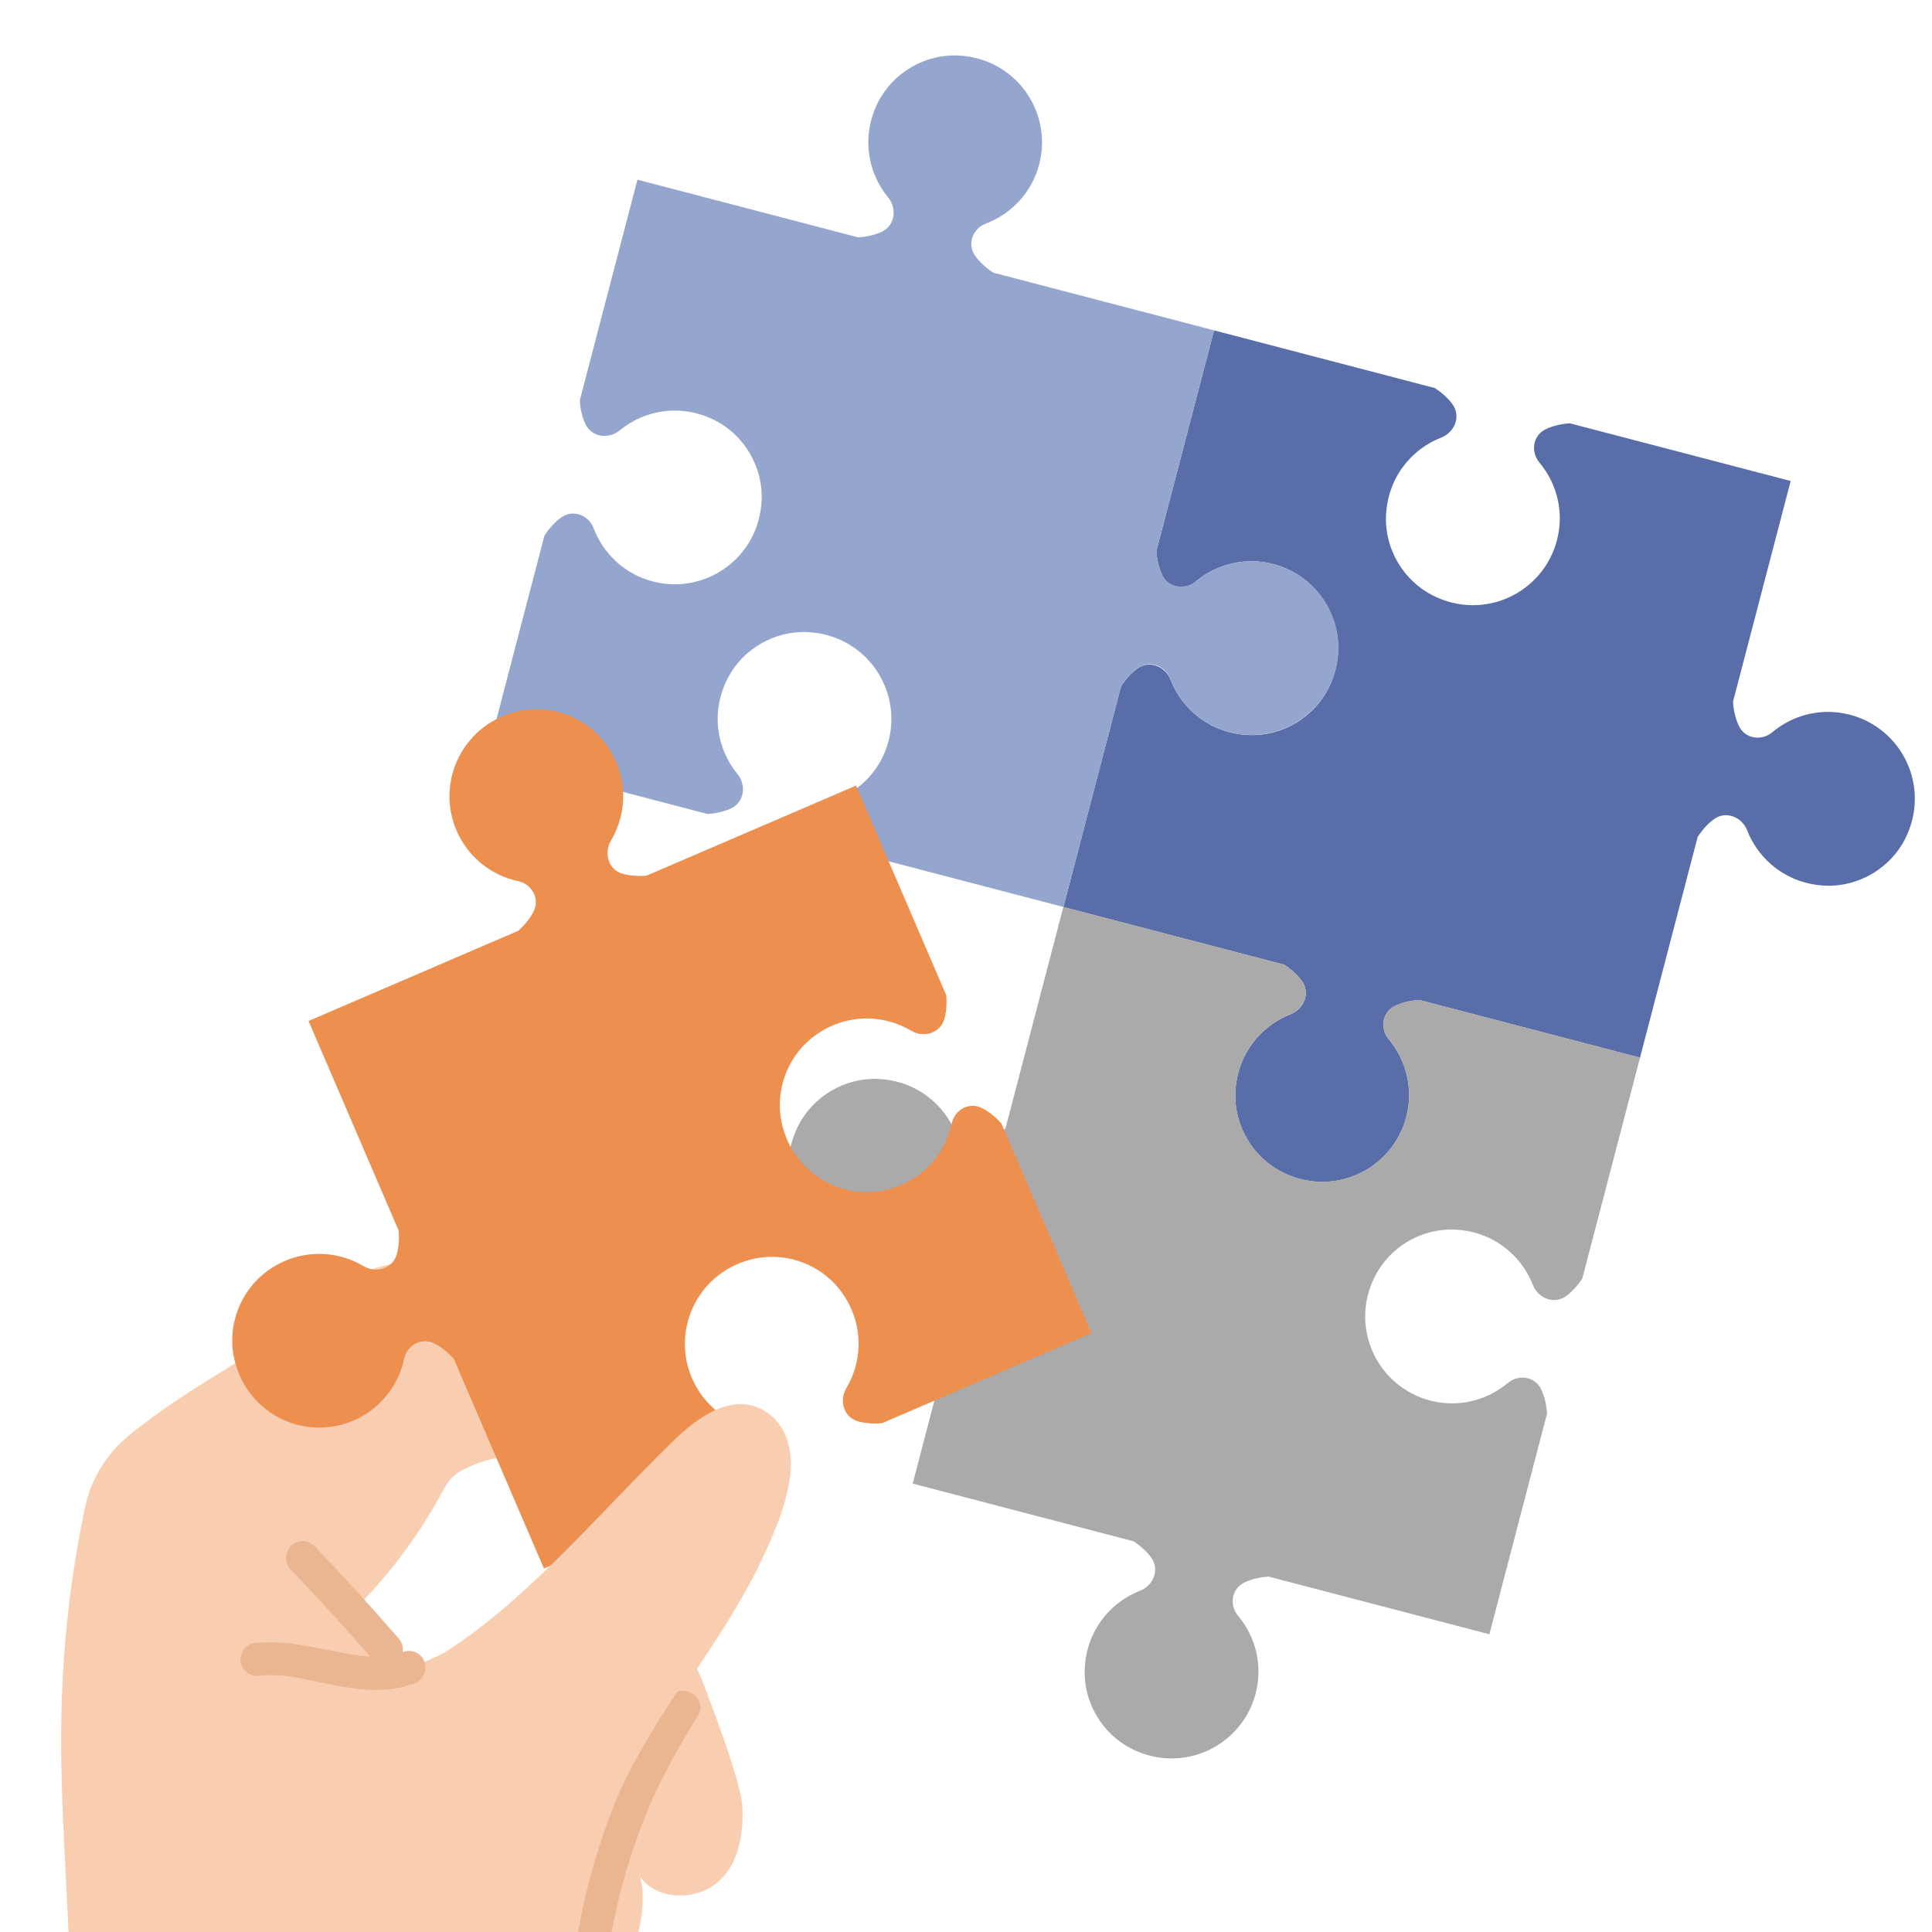 <?xml version="1.0" encoding="UTF-8"?><svg id="_レイヤー_1" xmlns="http://www.w3.org/2000/svg" width="100" height="100" xmlns:xlink="http://www.w3.org/1999/xlink" viewBox="0 0 100 100"><defs><clipPath id="clippath"><rect y="-120" width="100" height="100" style="fill:none; stroke-width:0px;"/></clipPath><clipPath id="clippath-1"><rect width="100" height="100" style="fill:none; stroke-width:0px;"/></clipPath></defs><g style="clip-path:url(#clippath);"><line x1="70.363" y1="18.032" x2="66.565" y2="20.096" style="fill:none; stroke:#596ea8; stroke-linecap:round; stroke-miterlimit:10; stroke-width:4px;"/><line x1="64.36" y1="9.709" x2="60.849" y2="13.22" style="fill:none; stroke:#596ea8; stroke-linecap:round; stroke-miterlimit:10; stroke-width:4px;"/><line x1="56.037" y1="3.707" x2="53.973" y2="7.504" style="fill:none; stroke:#596ea8; stroke-linecap:round; stroke-miterlimit:10; stroke-width:4px;"/></g><g style="clip-path:url(#clippath-1);"><path d="m80.588,27.964c.382-1.463-.004-2.943-.906-4.019-.467-.557-.342-1.399.309-1.721.335-.165.758-.277,1.265-.314l11.429,2.986-2.986,11.43c.037.507.149.93.314,1.265.322.652,1.163.776,1.72.309,1.077-.902,2.557-1.288,4.019-.906,2.712.709,4.196,3.747,2.865,6.408-.765,1.531-2.407,2.505-4.118,2.44-1.948-.074-3.448-1.281-4.067-2.864-.273-.699-1.101-1.021-1.71-.583-.294.211-.583.515-.85.92l-2.986,11.429-11.43-2.986c-.506.037-.93.149-1.264.314-.651.322-.776,1.164-.309,1.721.902,1.077,1.288,2.557.906,4.02-.709,2.712-3.747,4.195-6.408,2.865-1.531-.765-2.505-2.408-2.44-4.118.074-1.949,1.281-3.448,2.864-4.067.699-.273,1.021-1.101.584-1.71-.21-.293-.515-.582-.92-.85l-11.429-2.986,2.986-11.429c.267-.405.556-.709.85-.92.61-.437,1.438-.115,1.71.583.619,1.583,2.118,2.79,4.067,2.864,1.71.065,3.352-.909,4.118-2.44,1.33-2.66-.153-5.699-2.865-6.408-1.463-.382-2.943.004-4.019.906-.557.467-1.399.342-1.721-.309-.165-.335-.277-.758-.314-1.265l2.986-11.43,11.429,2.986c.405.268.709.557.92.85.437.609.115,1.437-.584,1.71-1.583.618-2.79,2.118-2.864,4.067-.065,1.71.909,3.352,2.44,4.118,2.661,1.331,5.699-.153,6.408-2.865Z" style="fill:#596ea8; stroke-width:0px;"/><path d="m74.022,72.492c1.463.382,2.943-.004,4.019-.906.557-.467,1.399-.342,1.721.309.165.335.277.758.314,1.265l-2.986,11.429-11.43-2.986c-.507.037-.93.149-1.265.314-.652.322-.776,1.163-.309,1.72.902,1.077,1.288,2.557.906,4.019-.709,2.712-3.747,4.196-6.408,2.865-1.531-.765-2.505-2.407-2.44-4.118.074-1.948,1.281-3.448,2.864-4.067.699-.273,1.021-1.101.583-1.71-.211-.294-.515-.583-.92-.85l-11.429-2.986,2.986-11.43c-.037-.506-.149-.93-.314-1.264-.322-.651-1.164-.776-1.721-.309-1.077.902-2.557,1.288-4.02.906-2.712-.709-4.195-3.747-2.865-6.408.765-1.531,2.408-2.505,4.118-2.44,1.949.074,3.448,1.281,4.067,2.864.273.699,1.101,1.021,1.71.584.293-.21.582-.515.85-.92l2.986-11.429,11.429,2.986c.405.267.709.556.92.85.437.61.115,1.438-.583,1.71-1.583.619-2.79,2.118-2.864,4.067-.065,1.71.909,3.352,2.44,4.118,2.66,1.33,5.699-.153,6.408-2.865.382-1.463-.004-2.943-.906-4.019-.467-.557-.342-1.399.309-1.721.335-.165.758-.277,1.265-.314l11.43,2.986-2.986,11.429c-.268.405-.557.709-.85.92-.609.437-1.437.115-1.71-.584-.618-1.583-2.118-2.79-4.067-2.864-1.71-.065-3.352.909-4.118,2.44-1.331,2.661.153,5.699,2.865,6.408Z" style="fill:#aaa; stroke-width:0px;"/><path d="m45.991,38.351c-.382,1.463-1.443,2.565-2.756,3.063-.679.258-.983,1.053-.572,1.652.211.308.526.612.95.893l11.429,2.986,2.986-11.43c.281-.424.585-.738.893-.949.599-.411,1.394-.108,1.652.572.498,1.313,1.6,2.374,3.063,2.756,2.712.709,5.492-1.216,5.633-4.187.081-1.709-.874-3.362-2.398-4.142-1.736-.888-3.634-.569-4.948.509-.58.476-1.459.352-1.777-.328-.153-.327-.256-.734-.292-1.218l2.986-11.429-11.43-2.986c-.423-.28-.738-.584-.949-.892-.411-.599-.108-1.394.572-1.652,1.313-.498,2.374-1.6,2.756-3.063.709-2.712-1.216-5.492-4.187-5.633-1.709-.081-3.363.875-4.142,2.398-.888,1.736-.57,3.634.509,4.948.476.58.352,1.459-.328,1.777-.327.153-.734.256-1.218.291l-11.429-2.986-2.986,11.429c.035.484.138.891.291,1.218.318.679,1.198.804,1.777.328,1.314-1.078,3.212-1.397,4.948-.509,1.523.78,2.479,2.433,2.398,4.142-.141,2.971-2.921,4.896-5.633,4.187-1.463-.382-2.565-1.443-3.063-2.756-.258-.679-1.053-.983-1.652-.572-.308.211-.612.526-.892.949l-2.986,11.43,11.429,2.986c.484-.036.891-.139,1.218-.292.679-.318.803-1.197.328-1.777-1.078-1.314-1.397-3.212-.509-4.948.779-1.524,2.433-2.479,4.142-2.398,2.971.141,4.896,2.921,4.187,5.633Z" style="fill:#95a6ce; stroke-width:0px;"/><path d="m32.854,91.887c2.45-5.106,5.228-7.613,7.326-12.873.492-1.235.886-2.564.521-3.89-.185-.747-.672-1.383-1.345-1.756-1.595-.827-3.311.379-4.543,1.577-4.21,4.092-7.806,9.264-13.331,11.253l-.473.2c-.538-.537-.149-.015-1.016-1.015-.578-.666-1.162-1.327-1.753-1.982,1.855-1.811,3.422-3.894,4.65-6.178.14-.288.323-.553.544-.786.254-.211.538-.383.843-.51.513-.235,1.053-.402,1.609-.498l-2.429-10.476c-1.781.227-4.204.434-5.172,1.265-.302.26-.607.516-.915.77-3.632,2.994-7.052,4.35-10.699,7.311-1.173.96-1.98,2.296-2.283,3.781-2.657,12.816-.017,19.702-.909,32.788-.006.071.046.49.046.49.128,2.578,15.906,5.656,17.402,4.446,3.338-3.977,7.374-7.25,8.208-10.231.786-1.968.896-4.104,1.443-6.858.469-2.363,1.234-4.658,2.276-6.83" style="fill:#f9cdaf; stroke-width:0px;"/><path d="m26.857,98.907c.386.993.916,1.923,1.574,2.76.516.601,1.122,1.224,1.908,1.322.793.048,1.55-.338,1.977-1.008.44-.641,1.147-3.004.906-4.371,0,0-.04-.225-.079-.449l.067.081c.906,1.108,2.744,1.13,3.865.24s1.403-2.441,1.358-3.872c-.036-1.158-1.253-4.413-1.98-6.357-.19-.508-1.223-2.716-1.66-3.46" style="fill:#f9cdaf; stroke-width:0px;"/><path d="m13.114,85.051c-.463.11-.751.573-.647,1.037.12.456.575.739,1.037.647,1.244-.136,2.543.249,3.766.483,1.352.259,2.77.434,4.092-.062.457-.118.742-.574.647-1.037-.11-.463-.572-.752-1.037-.647-1.19.446-2.409.256-3.644.003-1.403-.288-2.777-.582-4.215-.425l0.0.001Z" style="fill:#eab692; stroke-width:0px;"/><path d="m16.301,80.048c-.328-.347-.875-.363-1.222-.035s-.363.875-.035,1.222c1.479,1.545,2.918,3.126,4.318,4.743.328.347.875.363,1.222.035s.363-.875.035-1.222c-1.401-1.617-2.84-3.198-4.318-4.743h0Z" style="fill:#eab692; stroke-width:0px;"/><path d="m29.756,101.013c-.017.476.352.876.828.899.471.005.865-.358.899-.828.426-2.919,1.269-5.761,2.503-8.44.032-.054.058-.111.078-.171.154-.46-.095-.958-.555-1.111h0l.477,1.282c.64-1.312,1.351-2.589,2.131-3.823.592-.944-.875-1.858-1.466-.914-.78,1.235-1.491,2.511-2.131,3.823-.032.054-.059.112-.079.172-.153.46.095.957.556,1.111h0l-.477-1.282c-1.365,2.945-2.296,6.072-2.765,9.284l.001-0Z" style="fill:#eab692; stroke-width:0px;"/><path d="m35.815,71.332c.597,1.389,1.811,2.32,3.184,2.615.71.153,1.129.894.813,1.548-.163.336-.428.684-.805,1.025l-10.853,4.666-4.666-10.853c-.341-.377-.689-.642-1.025-.805-.654-.316-1.395.103-1.547.813-.295,1.373-1.226,2.587-2.615,3.184-2.575,1.107-5.612-.379-6.197-3.296-.337-1.678.36-3.455,1.75-4.455,1.583-1.139,3.508-1.108,4.968-.238.644.384,1.496.129,1.708-.59.102-.346.143-.764.106-1.248l-4.666-10.853,10.853-4.666c.377-.341.642-.688.805-1.025.316-.654-.103-1.395-.813-1.548-1.373-.295-2.587-1.226-3.184-2.615-1.107-2.575.379-5.612,3.296-6.197,1.678-.336,3.456.361,4.455,1.75,1.139,1.583,1.108,3.508.239,4.968-.384.644-.129,1.496.59,1.708.346.102.764.143,1.248.106l10.853-4.666,4.666,10.853c.038.483-.003.901-.105,1.248-.212.719-1.064.974-1.708.59-1.461-.869-3.385-.9-4.969.239-1.389.999-2.086,2.777-1.75,4.455.585,2.916,3.622,4.403,6.197,3.296,1.389-.597,2.319-1.811,2.615-3.184.153-.71.894-1.129,1.548-.813.336.163.684.428,1.025.805l4.666,10.853-10.853,4.666c-.484.037-.902-.004-1.248-.106-.719-.212-.974-1.063-.59-1.708.869-1.46.9-3.385-.239-4.968-.999-1.389-2.777-2.087-4.455-1.75-2.917.585-4.403,3.622-3.296,6.197Z" style="fill:#ed8f4f; stroke-width:0px;"/><path d="m32.173,92.504c2.45-5.106,6-8.647,8.099-13.906.492-1.235.886-2.564.521-3.89-.185-.747-.672-1.383-1.345-1.756-1.595-.827-3.311.379-4.543,1.577-4.21,4.092-7.74,8.485-12.388,11.322l-.065,2.348c-.538-.537-1.155,1.261-2.022.261l-8.851,3.012,8.609,9.594,11.986-8.56Z" style="fill:#f9cdaf; stroke-width:0px;"/></g></svg>
